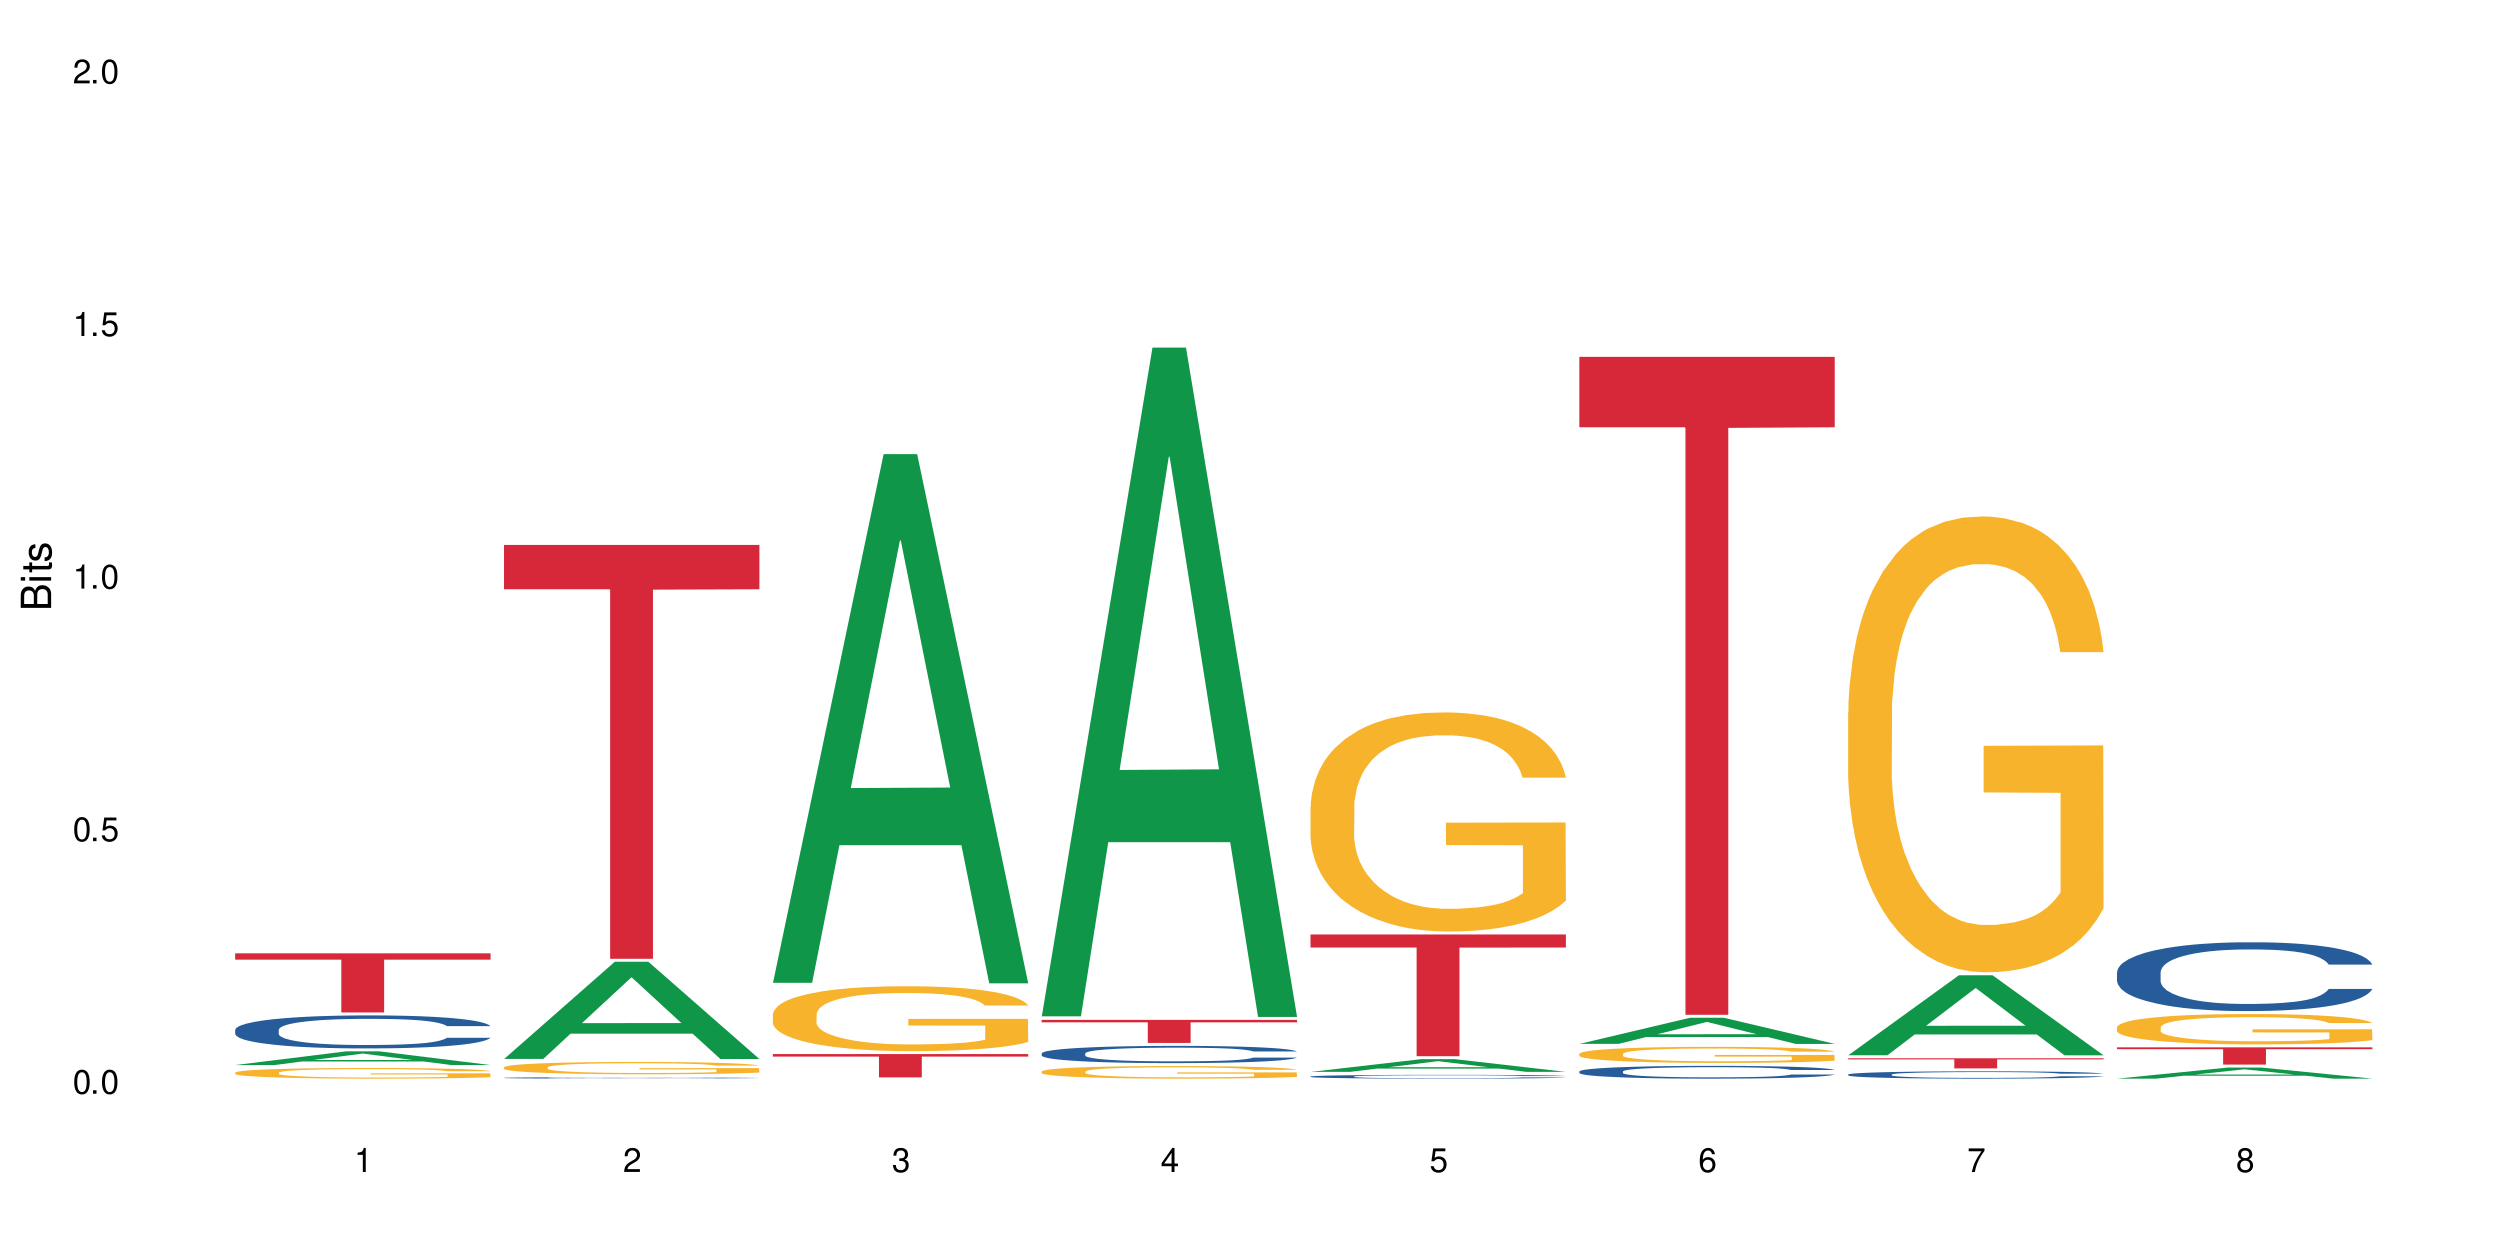<?xml version="1.0" encoding="UTF-8"?>
<svg xmlns="http://www.w3.org/2000/svg" xmlns:xlink="http://www.w3.org/1999/xlink" width="720" height="360" viewBox="0 0 720 360">
<defs>
<g>
<g id="glyph-0-0">
</g>
<g id="glyph-0-1">
<path d="M 2.641 -6.938 C 2 -6.938 1.422 -6.656 1.078 -6.172 C 0.641 -5.562 0.406 -4.641 0.406 -3.359 C 0.406 -1.016 1.188 0.219 2.641 0.219 C 4.078 0.219 4.859 -1.016 4.859 -3.297 C 4.859 -4.641 4.656 -5.547 4.203 -6.172 C 3.844 -6.656 3.281 -6.938 2.641 -6.938 Z M 2.641 -6.188 C 3.547 -6.188 4 -5.25 4 -3.375 C 4 -1.406 3.562 -0.484 2.625 -0.484 C 1.734 -0.484 1.281 -1.438 1.281 -3.344 C 1.281 -5.25 1.734 -6.188 2.641 -6.188 Z M 2.641 -6.188 "/>
</g>
<g id="glyph-0-2">
<path d="M 1.828 -1 L 0.828 -1 L 0.828 0 L 1.828 0 Z M 1.828 -1 "/>
</g>
<g id="glyph-0-3">
<path d="M 4.562 -6.797 L 1.062 -6.797 L 0.547 -3.094 L 1.328 -3.094 C 1.719 -3.562 2.047 -3.734 2.578 -3.734 C 3.484 -3.734 4.062 -3.109 4.062 -2.094 C 4.062 -1.125 3.484 -0.531 2.578 -0.531 C 1.828 -0.531 1.375 -0.906 1.188 -1.672 L 0.328 -1.672 C 0.453 -1.109 0.547 -0.844 0.75 -0.594 C 1.125 -0.078 1.828 0.219 2.594 0.219 C 3.969 0.219 4.922 -0.781 4.922 -2.219 C 4.922 -3.562 4.031 -4.484 2.719 -4.484 C 2.25 -4.484 1.859 -4.359 1.469 -4.062 L 1.734 -5.969 L 4.562 -5.969 Z M 4.562 -6.797 "/>
</g>
<g id="glyph-0-4">
<path d="M 2.484 -4.938 L 2.484 0 L 3.328 0 L 3.328 -6.938 L 2.766 -6.938 C 2.469 -5.875 2.281 -5.734 0.984 -5.562 L 0.984 -4.938 Z M 2.484 -4.938 "/>
</g>
<g id="glyph-0-5">
<path d="M 4.859 -0.828 L 1.281 -0.828 C 1.359 -1.406 1.672 -1.781 2.5 -2.281 L 3.469 -2.828 C 4.406 -3.344 4.906 -4.062 4.906 -4.906 C 4.906 -5.484 4.672 -6.031 4.266 -6.406 C 3.859 -6.766 3.375 -6.938 2.719 -6.938 C 1.859 -6.938 1.219 -6.625 0.844 -6.031 C 0.609 -5.672 0.5 -5.234 0.484 -4.531 L 1.328 -4.531 C 1.359 -5.016 1.406 -5.281 1.531 -5.516 C 1.75 -5.938 2.188 -6.203 2.703 -6.203 C 3.469 -6.203 4.031 -5.641 4.031 -4.891 C 4.031 -4.344 3.719 -3.859 3.125 -3.516 L 2.234 -3 C 0.812 -2.172 0.406 -1.531 0.328 -0.016 L 4.859 -0.016 Z M 4.859 -0.828 "/>
</g>
<g id="glyph-0-6">
<path d="M 2.125 -3.188 L 2.578 -3.188 C 3.5 -3.188 3.984 -2.766 3.984 -1.922 C 3.984 -1.062 3.469 -0.531 2.594 -0.531 C 1.656 -0.531 1.203 -1 1.156 -2.016 L 0.312 -2.016 C 0.344 -1.453 0.438 -1.094 0.609 -0.781 C 0.953 -0.109 1.625 0.219 2.547 0.219 C 3.953 0.219 4.859 -0.625 4.859 -1.938 C 4.859 -2.828 4.516 -3.297 3.703 -3.594 C 4.344 -3.844 4.656 -4.328 4.656 -5.031 C 4.656 -6.219 3.875 -6.938 2.578 -6.938 C 1.203 -6.938 0.484 -6.172 0.453 -4.703 L 1.297 -4.703 C 1.312 -5.125 1.344 -5.359 1.453 -5.578 C 1.641 -5.969 2.062 -6.203 2.594 -6.203 C 3.344 -6.203 3.797 -5.75 3.797 -5 C 3.797 -4.516 3.609 -4.219 3.25 -4.047 C 3.016 -3.953 2.703 -3.922 2.125 -3.906 Z M 2.125 -3.188 "/>
</g>
<g id="glyph-0-7">
<path d="M 3.141 -1.672 L 3.141 0 L 3.984 0 L 3.984 -1.672 L 4.984 -1.672 L 4.984 -2.438 L 3.984 -2.438 L 3.984 -6.938 L 3.359 -6.938 L 0.266 -2.578 L 0.266 -1.672 Z M 3.141 -2.438 L 1 -2.438 L 3.141 -5.5 Z M 3.141 -2.438 "/>
</g>
<g id="glyph-0-8">
<path d="M 4.781 -5.125 C 4.609 -6.266 3.891 -6.938 2.844 -6.938 C 2.094 -6.938 1.422 -6.578 1.031 -5.953 C 0.594 -5.266 0.406 -4.422 0.406 -3.172 C 0.406 -2 0.578 -1.25 0.984 -0.641 C 1.359 -0.078 1.953 0.219 2.703 0.219 C 3.984 0.219 4.922 -0.75 4.922 -2.094 C 4.922 -3.375 4.062 -4.281 2.844 -4.281 C 2.172 -4.281 1.641 -4.031 1.281 -3.516 C 1.281 -5.234 1.828 -6.188 2.797 -6.188 C 3.391 -6.188 3.797 -5.797 3.938 -5.125 Z M 2.734 -3.531 C 3.547 -3.531 4.062 -2.953 4.062 -2.031 C 4.062 -1.156 3.484 -0.531 2.703 -0.531 C 1.922 -0.531 1.328 -1.188 1.328 -2.078 C 1.328 -2.938 1.906 -3.531 2.734 -3.531 Z M 2.734 -3.531 "/>
</g>
<g id="glyph-0-9">
<path d="M 4.984 -6.797 L 0.438 -6.797 L 0.438 -5.969 L 4.109 -5.969 C 2.5 -3.656 1.828 -2.234 1.328 0 L 2.219 0 C 2.594 -2.172 3.453 -4.047 4.984 -6.094 Z M 4.984 -6.797 "/>
</g>
<g id="glyph-0-10">
<path d="M 3.75 -3.656 C 4.469 -4.094 4.688 -4.438 4.688 -5.078 C 4.688 -6.172 3.844 -6.938 2.641 -6.938 C 1.438 -6.938 0.594 -6.172 0.594 -5.094 C 0.594 -4.438 0.812 -4.094 1.516 -3.656 C 0.734 -3.266 0.359 -2.703 0.359 -1.922 C 0.359 -0.656 1.281 0.219 2.641 0.219 C 3.984 0.219 4.922 -0.656 4.922 -1.922 C 4.922 -2.703 4.531 -3.266 3.75 -3.656 Z M 2.641 -6.188 C 3.359 -6.188 3.812 -5.75 3.812 -5.062 C 3.812 -4.406 3.344 -3.984 2.641 -3.984 C 1.922 -3.984 1.453 -4.406 1.453 -5.078 C 1.453 -5.75 1.922 -6.188 2.641 -6.188 Z M 2.641 -3.266 C 3.484 -3.266 4.062 -2.719 4.062 -1.906 C 4.062 -1.078 3.484 -0.531 2.625 -0.531 C 1.797 -0.531 1.219 -1.094 1.219 -1.906 C 1.219 -2.719 1.781 -3.266 2.641 -3.266 Z M 2.641 -3.266 "/>
</g>
<g id="glyph-1-0">
</g>
<g id="glyph-1-1">
<path d="M 0 -0.953 L 0 -4.891 C 0 -5.719 -0.234 -6.344 -0.734 -6.797 C -1.188 -7.234 -1.812 -7.469 -2.5 -7.469 C -3.547 -7.469 -4.188 -7 -4.625 -5.875 C -4.984 -6.688 -5.625 -7.094 -6.531 -7.094 C -7.172 -7.094 -7.734 -6.859 -8.141 -6.391 C -8.562 -5.922 -8.75 -5.344 -8.75 -4.5 L -8.75 -0.953 Z M -4.984 -2.062 L -7.766 -2.062 L -7.766 -4.219 C -7.766 -4.844 -7.688 -5.203 -7.453 -5.5 C -7.219 -5.812 -6.859 -5.969 -6.375 -5.969 C -5.891 -5.969 -5.531 -5.812 -5.297 -5.5 C -5.062 -5.203 -4.984 -4.844 -4.984 -4.219 Z M -0.984 -2.062 L -4 -2.062 L -4 -4.781 C -4 -5.766 -3.438 -6.359 -2.484 -6.359 C -1.547 -6.359 -0.984 -5.766 -0.984 -4.781 Z M -0.984 -2.062 "/>
</g>
<g id="glyph-1-2">
<path d="M -6.281 -1.797 L -6.281 -0.797 L 0 -0.797 L 0 -1.797 Z M -8.75 -1.797 L -8.75 -0.797 L -7.484 -0.797 L -7.484 -1.797 Z M -8.75 -1.797 "/>
</g>
<g id="glyph-1-3">
<path d="M -6.281 -3.047 L -6.281 -2.016 L -8.016 -2.016 L -8.016 -1.016 L -6.281 -1.016 L -6.281 -0.172 L -5.469 -0.172 L -5.469 -1.016 L -0.719 -1.016 C -0.078 -1.016 0.281 -1.453 0.281 -2.234 C 0.281 -2.5 0.25 -2.719 0.188 -3.047 L -0.641 -3.047 C -0.609 -2.906 -0.594 -2.766 -0.594 -2.562 C -0.594 -2.141 -0.719 -2.016 -1.156 -2.016 L -5.469 -2.016 L -5.469 -3.047 Z M -6.281 -3.047 "/>
</g>
<g id="glyph-1-4">
<path d="M -4.531 -5.25 C -5.766 -5.25 -6.469 -4.422 -6.469 -2.969 C -6.469 -1.516 -5.719 -0.562 -4.547 -0.562 C -3.562 -0.562 -3.094 -1.062 -2.734 -2.562 L -2.516 -3.484 C -2.344 -4.188 -2.094 -4.469 -1.641 -4.469 C -1.047 -4.469 -0.641 -3.875 -0.641 -3 C -0.641 -2.453 -0.797 -2 -1.062 -1.75 C -1.25 -1.594 -1.422 -1.531 -1.875 -1.469 L -1.875 -0.406 C -0.422 -0.453 0.281 -1.266 0.281 -2.922 C 0.281 -4.5 -0.5 -5.516 -1.719 -5.516 C -2.656 -5.516 -3.172 -4.984 -3.469 -3.734 L -3.703 -2.766 C -3.891 -1.953 -4.156 -1.609 -4.594 -1.609 C -5.188 -1.609 -5.547 -2.125 -5.547 -2.938 C -5.547 -3.75 -5.203 -4.172 -4.531 -4.203 Z M -4.531 -5.25 "/>
</g>
</g>
</defs>
<rect x="-72" y="-36" width="864" height="432" fill="rgb(100%, 100%, 100%)" fill-opacity="1"/>
<path fill-rule="nonzero" fill="rgb(6.275%, 58.824%, 28.235%)" fill-opacity="1" d="M 67.73 306.734 L 67.809 306.73 L 99.637 302.793 L 109.301 302.793 L 141.281 306.738 L 130.047 306.738 L 122.031 305.711 L 86.906 305.711 L 79.047 306.734 L 67.73 306.734 L 90.285 305.285 L 118.809 305.281 L 104.586 303.438 L 104.43 303.434 L 104.27 303.445 L 90.207 305.281 L 90.285 305.285 Z M 67.73 306.734 "/>
<path fill-rule="nonzero" fill="rgb(14.51%, 36.078%, 60%)" fill-opacity="1" d="M 67.73 296.578 L 67.82 296.57 L 67.82 296.359 L 68.09 296.031 L 68.719 295.613 L 69.344 295.328 L 70.961 294.812 L 73.203 294.32 L 75.535 293.938 L 77.238 293.711 L 78.766 293.535 L 82.262 293.215 L 84.504 293.051 L 86.926 292.902 L 89.887 292.754 L 92.039 292.668 L 96.883 292.527 L 100.469 292.469 L 103.25 292.441 L 109.262 292.441 L 112.848 292.477 L 115.449 292.52 L 118.32 292.59 L 120.742 292.668 L 124.957 292.859 L 128.727 293.102 L 130.43 293.242 L 133.121 293.512 L 135.184 293.77 L 136.617 293.996 L 138.234 294.32 L 139.668 294.711 L 140.746 295.152 L 141.281 295.527 L 128.727 295.527 L 128.098 295.18 L 127.379 294.91 L 126.035 294.555 L 124.688 294.301 L 122.805 294.051 L 121.102 293.883 L 118.77 293.719 L 116.707 293.613 L 114.555 293.535 L 112.488 293.484 L 108.543 293.434 L 103.969 293.434 L 102.266 293.449 L 98.766 293.52 L 96.883 293.578 L 94.191 293.703 L 92.309 293.812 L 90.066 293.988 L 88.539 294.137 L 86.656 294.363 L 85.312 294.562 L 83.785 294.848 L 82.891 295.066 L 82.082 295.309 L 81.363 295.598 L 80.828 295.898 L 80.469 296.223 L 80.289 296.535 L 80.289 297.883 L 80.469 298.195 L 80.918 298.559 L 82.082 299.09 L 83.785 299.551 L 85.762 299.914 L 87.645 300.176 L 88.719 300.297 L 90.156 300.438 L 92.398 300.609 L 95.629 300.785 L 97.512 300.852 L 100.383 300.922 L 103.34 300.957 L 107.289 300.957 L 110.785 300.922 L 113.117 300.879 L 115.539 300.809 L 118.859 300.66 L 120.922 300.523 L 122.715 300.359 L 124.062 300.191 L 124.957 300.055 L 126.305 299.785 L 127.379 299.488 L 128.188 299.184 L 128.727 298.891 L 141.281 298.891 L 140.746 299.238 L 139.938 299.574 L 139.129 299.828 L 137.875 300.133 L 136.441 300.402 L 134.375 300.707 L 132.672 300.906 L 130.43 301.121 L 128.367 301.289 L 126.125 301.434 L 122.805 301.609 L 120.652 301.695 L 118.32 301.773 L 115.539 301.844 L 112.043 301.906 L 108.273 301.938 L 104.777 301.949 L 101.008 301.93 L 98.227 301.895 L 94.551 301.816 L 89.977 301.66 L 86.656 301.496 L 84.055 301.332 L 81.812 301.156 L 79.301 300.922 L 76.074 300.539 L 74.098 300.246 L 72.754 300 L 71.23 299.664 L 70.152 299.359 L 68.898 298.871 L 68 298.254 L 67.73 297.777 Z M 67.73 296.578 "/>
<path fill-rule="nonzero" fill="rgb(96.863%, 70.196%, 16.863%)" fill-opacity="1" d="M 67.73 308.898 L 67.82 308.895 L 67.82 308.84 L 68.18 308.715 L 69.078 308.539 L 70.242 308.398 L 71.5 308.285 L 72.305 308.227 L 73.652 308.141 L 74.816 308.082 L 77.777 307.953 L 81.543 307.836 L 83.609 307.785 L 85.941 307.738 L 89.258 307.688 L 90.785 307.668 L 95.449 307.621 L 100.738 307.594 L 106.57 307.586 L 109.262 307.586 L 112.938 307.598 L 117.961 307.629 L 120.832 307.656 L 123.074 307.688 L 125.406 307.723 L 128.277 307.777 L 130.969 307.844 L 133.121 307.914 L 135.273 307.996 L 137.066 308.086 L 138.594 308.184 L 139.938 308.301 L 140.746 308.398 L 141.281 308.496 L 128.816 308.496 L 128.098 308.398 L 127.289 308.324 L 125.945 308.23 L 124.598 308.164 L 123.254 308.109 L 120.742 308.039 L 118.59 307.992 L 115.898 307.953 L 113.297 307.93 L 110.336 307.914 L 108.543 307.906 L 103.789 307.906 L 99.484 307.926 L 96.973 307.949 L 95.18 307.973 L 92.668 308.012 L 91.141 308.047 L 90.246 308.07 L 87.555 308.156 L 85.762 308.234 L 84.773 308.289 L 83.52 308.371 L 82.621 308.449 L 81.633 308.559 L 81.098 308.645 L 80.379 308.832 L 80.289 309.336 L 80.559 309.445 L 81.098 309.559 L 81.812 309.66 L 82.891 309.766 L 83.965 309.848 L 85.852 309.957 L 87.465 310.027 L 88.719 310.078 L 91.141 310.152 L 92.129 310.176 L 94.461 310.227 L 96.883 310.266 L 99.844 310.301 L 102.086 310.316 L 105.672 310.332 L 110.246 310.332 L 115.629 310.316 L 119.039 310.293 L 121.371 310.27 L 122.895 310.25 L 124.777 310.219 L 126.125 310.191 L 127.379 310.16 L 128.906 310.113 L 128.906 309.445 L 106.75 309.441 L 106.75 309.129 L 141.195 309.125 L 141.281 310.219 L 139.398 310.297 L 137.066 310.367 L 134.824 310.426 L 132.492 310.473 L 129.176 310.523 L 126.484 310.559 L 122.355 310.598 L 118.59 310.621 L 114.645 310.641 L 111.145 310.648 L 107.02 310.652 L 103.34 310.645 L 99.395 310.629 L 96.254 310.605 L 93.383 310.578 L 90.516 310.543 L 86.926 310.484 L 84.594 310.434 L 82.172 310.375 L 79.75 310.305 L 77.598 310.23 L 76.164 310.172 L 74.727 310.105 L 73.203 310.02 L 71.766 309.926 L 70.691 309.84 L 69.703 309.742 L 68.988 309.648 L 68.27 309.523 L 67.91 309.422 L 67.73 309.336 Z M 67.73 308.898 "/>
<path fill-rule="nonzero" fill="rgb(83.922%, 15.686%, 22.353%)" fill-opacity="1" d="M 67.73 274.551 L 141.281 274.551 L 141.281 276.375 L 110.629 276.391 L 110.629 291.598 L 98.297 291.598 L 98.297 276.406 L 98.117 276.375 L 67.73 276.375 Z M 67.73 274.551 "/>
<path fill-rule="nonzero" fill="rgb(6.275%, 58.824%, 28.235%)" fill-opacity="1" d="M 145.156 304.977 L 145.234 304.949 L 177.059 276.984 L 186.723 276.984 L 218.707 305 L 207.469 305 L 199.453 297.688 L 164.328 297.688 L 156.469 304.977 L 145.156 304.977 L 167.707 294.664 L 196.23 294.637 L 182.008 281.562 L 181.852 281.535 L 181.695 281.613 L 167.629 294.637 L 167.707 294.664 Z M 145.156 304.977 "/>
<path fill-rule="nonzero" fill="rgb(14.51%, 36.078%, 60%)" fill-opacity="1" d="M 145.156 310.418 L 145.242 310.418 L 145.242 310.41 L 145.512 310.395 L 146.141 310.375 L 146.77 310.363 L 148.383 310.34 L 150.625 310.32 L 152.957 310.305 L 154.664 310.293 L 156.188 310.285 L 159.684 310.273 L 161.93 310.266 L 164.352 310.258 L 167.309 310.254 L 169.461 310.25 L 174.305 310.242 L 177.895 310.238 L 190.273 310.238 L 192.875 310.242 L 195.742 310.246 L 198.164 310.25 L 202.383 310.258 L 206.148 310.266 L 207.852 310.273 L 210.543 310.285 L 212.605 310.297 L 214.043 310.305 L 215.656 310.32 L 217.094 310.336 L 218.168 310.355 L 218.707 310.371 L 206.148 310.371 L 205.52 310.355 L 204.805 310.344 L 203.457 310.332 L 202.113 310.32 L 200.23 310.309 L 198.523 310.301 L 196.191 310.293 L 194.129 310.289 L 191.977 310.285 L 189.914 310.285 L 185.969 310.281 L 179.688 310.281 L 176.191 310.285 L 174.305 310.289 L 171.613 310.293 L 169.73 310.297 L 167.488 310.305 L 165.965 310.312 L 164.082 310.32 L 162.734 310.332 L 161.211 310.344 L 160.312 310.352 L 159.508 310.363 L 158.789 310.375 L 158.25 310.387 L 157.891 310.402 L 157.711 310.418 L 157.711 310.473 L 157.891 310.488 L 158.34 310.504 L 159.508 310.527 L 161.211 310.547 L 163.184 310.562 L 165.066 310.574 L 166.145 310.578 L 167.578 310.586 L 169.82 310.594 L 173.051 310.602 L 174.934 310.602 L 177.805 310.605 L 180.766 310.609 L 184.711 310.609 L 188.211 310.605 L 190.543 310.605 L 192.965 310.602 L 196.281 310.594 L 198.344 310.59 L 200.141 310.582 L 201.484 310.574 L 202.383 310.57 L 203.727 310.559 L 204.805 310.543 L 205.609 310.531 L 206.148 310.52 L 218.707 310.52 L 218.168 310.535 L 217.359 310.547 L 216.555 310.559 L 215.297 310.57 L 213.863 310.582 L 211.801 310.598 L 210.094 310.605 L 207.852 310.613 L 205.789 310.621 L 203.547 310.629 L 200.23 310.637 L 198.074 310.641 L 195.742 310.645 L 192.965 310.645 L 189.465 310.648 L 185.699 310.652 L 182.199 310.652 L 178.434 310.648 L 175.652 310.648 L 171.973 310.645 L 167.398 310.637 L 164.082 310.633 L 161.48 310.625 L 159.238 310.617 L 156.727 310.605 L 153.496 310.59 L 151.523 310.578 L 150.176 310.566 L 148.652 310.551 L 147.574 310.539 L 146.32 310.516 L 145.422 310.492 L 145.156 310.469 Z M 145.156 310.418 "/>
<path fill-rule="nonzero" fill="rgb(96.863%, 70.196%, 16.863%)" fill-opacity="1" d="M 145.156 307.367 L 145.242 307.363 L 145.242 307.297 L 145.602 307.152 L 146.5 306.953 L 147.664 306.785 L 148.922 306.656 L 149.73 306.59 L 151.074 306.492 L 152.242 306.422 L 155.199 306.273 L 158.969 306.141 L 161.031 306.082 L 163.363 306.027 L 166.684 305.965 L 168.207 305.941 L 172.871 305.891 L 178.164 305.855 L 183.992 305.848 L 186.684 305.852 L 190.363 305.863 L 195.387 305.898 L 198.254 305.93 L 200.496 305.965 L 202.828 306.008 L 205.699 306.07 L 208.391 306.148 L 210.543 306.227 L 212.695 306.324 L 214.492 306.426 L 216.016 306.539 L 217.359 306.676 L 218.168 306.789 L 218.707 306.902 L 206.238 306.902 L 205.52 306.789 L 204.715 306.703 L 203.367 306.594 L 202.023 306.52 L 200.676 306.457 L 198.164 306.371 L 196.012 306.32 L 193.32 306.273 L 190.723 306.246 L 187.762 306.227 L 185.969 306.219 L 181.211 306.219 L 176.906 306.242 L 174.395 306.27 L 172.602 306.293 L 170.09 306.344 L 168.566 306.383 L 167.668 306.406 L 164.977 306.508 L 163.184 306.598 L 162.195 306.66 L 160.941 306.758 L 160.043 306.844 L 159.059 306.973 L 158.52 307.07 L 157.801 307.293 L 157.711 307.875 L 157.98 307.996 L 158.52 308.129 L 159.238 308.246 L 160.312 308.371 L 161.391 308.465 L 163.273 308.59 L 164.887 308.676 L 166.145 308.73 L 168.566 308.816 L 169.551 308.848 L 171.883 308.902 L 174.305 308.949 L 177.266 308.988 L 179.508 309.008 L 183.098 309.023 L 187.672 309.023 L 193.055 309.004 L 196.461 308.98 L 198.793 308.953 L 200.32 308.93 L 202.203 308.895 L 203.547 308.863 L 204.805 308.828 L 206.328 308.77 L 206.328 307.996 L 184.172 307.996 L 184.172 307.633 L 218.617 307.629 L 218.707 308.895 L 216.824 308.98 L 214.492 309.066 L 212.25 309.129 L 209.918 309.188 L 206.598 309.246 L 203.906 309.285 L 199.781 309.332 L 196.012 309.359 L 192.066 309.379 L 188.566 309.391 L 184.441 309.395 L 180.766 309.387 L 176.816 309.367 L 173.68 309.34 L 170.809 309.309 L 167.938 309.266 L 164.352 309.199 L 162.016 309.145 L 159.594 309.074 L 157.172 308.996 L 155.02 308.906 L 153.586 308.84 L 152.152 308.762 L 150.625 308.664 L 149.191 308.555 L 148.113 308.453 L 147.129 308.34 L 146.41 308.234 L 145.691 308.09 L 145.332 307.973 L 145.156 307.871 Z M 145.156 307.367 "/>
<path fill-rule="nonzero" fill="rgb(83.922%, 15.686%, 22.353%)" fill-opacity="1" d="M 145.156 156.949 L 218.707 156.949 L 218.707 169.711 L 188.051 169.82 L 188.051 276.141 L 175.719 276.141 L 175.719 169.934 L 175.539 169.711 L 145.156 169.711 Z M 145.156 156.949 "/>
<path fill-rule="nonzero" fill="rgb(6.275%, 58.824%, 28.235%)" fill-opacity="1" d="M 222.578 283.051 L 222.656 282.906 L 254.48 130.797 L 264.148 130.797 L 296.129 283.191 L 284.895 283.191 L 276.879 243.41 L 241.75 243.41 L 233.895 283.051 L 222.578 283.051 L 245.129 226.957 L 273.656 226.812 L 259.434 155.695 L 259.273 155.551 L 259.117 155.98 L 245.051 226.812 L 245.129 226.957 Z M 222.578 283.051 "/>
<path fill-rule="nonzero" fill="rgb(96.863%, 70.196%, 16.863%)" fill-opacity="1" d="M 222.578 292.043 L 222.668 292.027 L 222.668 291.688 L 223.027 290.918 L 223.922 289.859 L 225.09 288.988 L 226.344 288.305 L 227.152 287.945 L 228.496 287.434 L 229.664 287.059 L 232.625 286.293 L 236.391 285.574 L 238.453 285.266 L 240.785 284.977 L 244.105 284.652 L 245.629 284.531 L 250.293 284.258 L 255.586 284.09 L 261.418 284.039 L 264.109 284.055 L 267.785 284.121 L 272.809 284.312 L 275.68 284.48 L 277.922 284.652 L 280.254 284.875 L 283.125 285.215 L 285.816 285.625 L 287.969 286.035 L 290.121 286.547 L 291.914 287.094 L 293.438 287.691 L 294.785 288.406 L 295.59 289.004 L 296.129 289.602 L 283.66 289.602 L 282.945 289.004 L 282.137 288.543 L 280.793 287.98 L 279.445 287.57 L 278.102 287.246 L 275.59 286.805 L 273.438 286.531 L 270.746 286.293 L 268.145 286.137 L 265.184 286.035 L 263.391 286 L 258.637 286 L 254.332 286.121 L 251.82 286.258 L 250.023 286.395 L 247.512 286.648 L 245.988 286.855 L 245.094 286.992 L 242.402 287.52 L 240.605 288 L 239.621 288.324 L 238.363 288.836 L 237.469 289.297 L 236.48 289.98 L 235.941 290.492 L 235.227 291.652 L 235.137 294.727 L 235.406 295.375 L 235.941 296.074 L 236.66 296.688 L 237.738 297.336 L 238.812 297.832 L 240.695 298.496 L 242.312 298.941 L 243.566 299.23 L 245.988 299.691 L 246.977 299.848 L 249.309 300.152 L 251.73 300.395 L 254.691 300.598 L 256.934 300.699 L 260.52 300.785 L 265.094 300.785 L 270.477 300.684 L 273.887 300.547 L 276.219 300.41 L 277.742 300.289 L 279.625 300.102 L 280.973 299.934 L 282.227 299.742 L 283.75 299.453 L 283.75 295.375 L 261.598 295.355 L 261.598 293.445 L 296.039 293.426 L 296.129 300.102 L 294.246 300.562 L 291.914 301.008 L 289.672 301.348 L 287.34 301.641 L 284.02 301.965 L 281.328 302.168 L 277.203 302.406 L 273.438 302.562 L 269.488 302.664 L 265.992 302.715 L 261.867 302.73 L 258.188 302.699 L 254.242 302.594 L 251.102 302.457 L 248.23 302.289 L 245.359 302.066 L 241.773 301.707 L 239.441 301.418 L 237.02 301.059 L 234.598 300.633 L 232.445 300.172 L 231.008 299.812 L 229.574 299.402 L 228.051 298.891 L 226.613 298.309 L 225.539 297.781 L 224.551 297.184 L 223.832 296.621 L 223.117 295.852 L 222.758 295.238 L 222.578 294.707 Z M 222.578 292.043 "/>
<path fill-rule="nonzero" fill="rgb(83.922%, 15.686%, 22.353%)" fill-opacity="1" d="M 222.578 303.578 L 296.129 303.578 L 296.129 304.297 L 265.477 304.305 L 265.477 310.297 L 253.141 310.297 L 253.141 304.309 L 252.965 304.297 L 222.578 304.297 Z M 222.578 303.578 "/>
<path fill-rule="nonzero" fill="rgb(6.275%, 58.824%, 28.235%)" fill-opacity="1" d="M 300 292.695 L 300.078 292.512 L 331.906 100.117 L 341.57 100.117 L 373.555 292.875 L 362.316 292.875 L 354.301 242.559 L 319.176 242.559 L 311.316 292.695 L 300 292.695 L 322.555 221.746 L 351.078 221.562 L 336.855 131.609 L 336.699 131.43 L 336.543 131.973 L 322.477 221.562 L 322.555 221.746 Z M 300 292.695 "/>
<path fill-rule="nonzero" fill="rgb(14.51%, 36.078%, 60%)" fill-opacity="1" d="M 300 303.375 L 300.09 303.371 L 300.09 303.262 L 300.359 303.09 L 300.988 302.871 L 301.617 302.723 L 303.23 302.457 L 305.473 302.195 L 307.805 301.996 L 309.508 301.879 L 311.035 301.789 L 314.531 301.621 L 316.773 301.535 L 319.195 301.457 L 322.156 301.379 L 324.309 301.336 L 329.152 301.262 L 332.742 301.23 L 335.52 301.215 L 341.531 301.215 L 345.117 301.234 L 347.719 301.258 L 350.59 301.293 L 353.012 301.336 L 357.227 301.434 L 360.996 301.562 L 362.699 301.633 L 365.391 301.773 L 367.453 301.91 L 368.891 302.027 L 370.504 302.195 L 371.938 302.402 L 373.016 302.633 L 373.555 302.828 L 360.996 302.828 L 360.367 302.645 L 359.648 302.504 L 358.305 302.32 L 356.961 302.188 L 355.074 302.055 L 353.371 301.969 L 351.039 301.883 L 348.977 301.828 L 346.824 301.789 L 344.762 301.762 L 340.812 301.734 L 336.238 301.734 L 334.535 301.742 L 331.035 301.777 L 329.152 301.812 L 326.461 301.875 L 324.578 301.934 L 322.336 302.023 L 320.812 302.102 L 318.926 302.219 L 317.582 302.324 L 316.059 302.473 L 315.16 302.586 L 314.352 302.715 L 313.637 302.863 L 313.098 303.023 L 312.738 303.191 L 312.559 303.355 L 312.559 304.059 L 312.738 304.219 L 313.188 304.41 L 314.352 304.688 L 316.059 304.93 L 318.031 305.121 L 319.914 305.254 L 320.992 305.32 L 322.426 305.391 L 324.668 305.48 L 327.898 305.574 L 329.781 305.609 L 332.652 305.645 L 335.609 305.664 L 339.559 305.664 L 343.055 305.645 L 345.387 305.621 L 347.809 305.586 L 351.129 305.508 L 353.191 305.438 L 354.984 305.352 L 356.332 305.266 L 357.227 305.191 L 358.574 305.051 L 359.648 304.898 L 360.457 304.738 L 360.996 304.582 L 373.555 304.582 L 373.016 304.766 L 372.207 304.941 L 371.402 305.074 L 370.145 305.234 L 368.711 305.375 L 366.645 305.531 L 364.941 305.637 L 362.699 305.75 L 360.637 305.836 L 358.395 305.914 L 355.074 306.004 L 352.922 306.051 L 350.59 306.09 L 347.809 306.125 L 344.312 306.16 L 340.543 306.176 L 337.047 306.18 L 333.277 306.172 L 330.5 306.152 L 326.82 306.113 L 322.246 306.031 L 318.926 305.945 L 316.324 305.859 L 314.082 305.77 L 311.57 305.645 L 308.344 305.445 L 306.371 305.293 L 305.023 305.164 L 303.5 304.988 L 302.422 304.828 L 301.168 304.574 L 300.27 304.254 L 300 304.004 Z M 300 303.375 "/>
<path fill-rule="nonzero" fill="rgb(96.863%, 70.196%, 16.863%)" fill-opacity="1" d="M 300 308.578 L 300.09 308.574 L 300.09 308.508 L 300.449 308.359 L 301.348 308.156 L 302.512 307.988 L 303.77 307.855 L 304.574 307.785 L 305.922 307.684 L 307.086 307.613 L 310.047 307.465 L 313.816 307.324 L 315.879 307.266 L 318.211 307.207 L 321.527 307.145 L 323.055 307.121 L 327.719 307.07 L 333.012 307.035 L 338.84 307.027 L 341.531 307.031 L 345.207 307.043 L 350.23 307.078 L 353.102 307.113 L 355.344 307.145 L 357.676 307.188 L 360.547 307.254 L 363.238 307.336 L 365.391 307.414 L 367.543 307.512 L 369.336 307.617 L 370.863 307.734 L 372.207 307.875 L 373.016 307.988 L 373.555 308.105 L 361.086 308.105 L 360.367 307.988 L 359.559 307.902 L 358.215 307.793 L 356.871 307.711 L 355.523 307.648 L 353.012 307.562 L 350.859 307.512 L 348.168 307.465 L 345.566 307.434 L 342.609 307.414 L 340.812 307.406 L 336.059 307.406 L 331.754 307.43 L 329.242 307.457 L 327.449 307.484 L 324.938 307.531 L 323.414 307.574 L 322.516 307.598 L 319.824 307.703 L 318.031 307.793 L 317.043 307.855 L 315.789 307.957 L 314.891 308.047 L 313.902 308.18 L 313.367 308.277 L 312.648 308.504 L 312.559 309.098 L 312.828 309.223 L 313.367 309.359 L 314.082 309.48 L 315.16 309.605 L 316.234 309.699 L 318.121 309.828 L 319.734 309.918 L 320.992 309.973 L 323.414 310.062 L 324.398 310.09 L 326.73 310.152 L 329.152 310.199 L 332.113 310.238 L 334.355 310.258 L 337.941 310.273 L 342.52 310.273 L 347.898 310.254 L 351.309 310.227 L 353.641 310.199 L 355.164 310.176 L 357.047 310.141 L 358.395 310.109 L 359.648 310.07 L 361.176 310.016 L 361.176 309.223 L 339.02 309.223 L 339.02 308.852 L 373.465 308.848 L 373.555 310.141 L 371.668 310.23 L 369.336 310.316 L 367.094 310.383 L 364.762 310.438 L 361.445 310.5 L 358.754 310.543 L 354.629 310.59 L 350.859 310.617 L 346.914 310.637 L 343.414 310.648 L 339.289 310.652 L 335.609 310.645 L 331.664 310.625 L 328.523 310.598 L 325.656 310.566 L 322.785 310.523 L 319.195 310.453 L 316.863 310.395 L 314.441 310.328 L 312.02 310.242 L 309.867 310.156 L 308.434 310.086 L 306.996 310.004 L 305.473 309.906 L 304.039 309.793 L 302.961 309.691 L 301.973 309.574 L 301.258 309.465 L 300.539 309.316 L 300.18 309.199 L 300 309.094 Z M 300 308.578 "/>
<path fill-rule="nonzero" fill="rgb(83.922%, 15.686%, 22.353%)" fill-opacity="1" d="M 300 293.723 L 373.555 293.723 L 373.555 294.434 L 342.898 294.438 L 342.898 300.371 L 330.566 300.371 L 330.566 294.445 L 330.387 294.434 L 300 294.434 Z M 300 293.723 "/>
<path fill-rule="nonzero" fill="rgb(6.275%, 58.824%, 28.235%)" fill-opacity="1" d="M 377.426 308.707 L 377.504 308.703 L 409.328 305.035 L 418.992 305.035 L 450.977 308.707 L 439.738 308.707 L 431.723 307.75 L 396.598 307.75 L 388.738 308.707 L 377.426 308.707 L 399.977 307.352 L 428.504 307.348 L 414.277 305.633 L 414.121 305.629 L 413.965 305.641 L 399.898 307.348 L 399.977 307.352 Z M 377.426 308.707 "/>
<path fill-rule="nonzero" fill="rgb(14.51%, 36.078%, 60%)" fill-opacity="1" d="M 377.426 310.031 L 377.516 310.031 L 377.516 310.008 L 377.781 309.969 L 378.41 309.922 L 379.039 309.887 L 380.652 309.828 L 382.895 309.77 L 385.227 309.727 L 386.934 309.699 L 388.457 309.68 L 391.957 309.645 L 394.199 309.625 L 396.621 309.605 L 399.578 309.59 L 401.734 309.582 L 406.574 309.562 L 410.164 309.559 L 412.945 309.555 L 418.953 309.555 L 422.543 309.559 L 425.145 309.562 L 428.016 309.57 L 430.438 309.582 L 434.652 309.602 L 438.418 309.629 L 440.125 309.645 L 442.812 309.676 L 444.879 309.707 L 446.312 309.734 L 447.926 309.77 L 449.363 309.816 L 450.438 309.867 L 450.977 309.91 L 438.418 309.91 L 437.789 309.871 L 437.074 309.84 L 435.727 309.797 L 434.383 309.77 L 432.5 309.738 L 430.793 309.719 L 428.461 309.703 L 426.398 309.688 L 424.246 309.68 L 422.184 309.676 L 418.238 309.668 L 413.664 309.668 L 411.957 309.672 L 408.461 309.68 L 406.574 309.684 L 403.887 309.699 L 402 309.711 L 399.758 309.734 L 398.234 309.75 L 396.352 309.777 L 395.004 309.797 L 393.48 309.832 L 392.582 309.855 L 391.777 309.887 L 391.059 309.918 L 390.52 309.953 L 390.16 309.988 L 389.98 310.027 L 389.98 310.18 L 390.16 310.219 L 390.609 310.262 L 391.777 310.32 L 393.48 310.375 L 395.453 310.418 L 397.336 310.445 L 398.414 310.461 L 399.848 310.477 L 402.09 310.496 L 405.32 310.516 L 407.203 310.523 L 410.074 310.531 L 413.035 310.535 L 416.98 310.535 L 420.48 310.531 L 422.812 310.527 L 425.234 310.52 L 428.551 310.504 L 430.613 310.488 L 432.41 310.469 L 433.754 310.449 L 434.652 310.434 L 435.996 310.402 L 437.074 310.367 L 437.879 310.332 L 438.418 310.297 L 450.977 310.297 L 450.438 310.34 L 449.633 310.379 L 448.824 310.406 L 447.566 310.441 L 446.133 310.473 L 444.07 310.508 L 442.367 310.531 L 440.125 310.555 L 438.059 310.574 L 435.816 310.59 L 432.5 310.613 L 430.348 310.621 L 428.016 310.629 L 425.234 310.641 L 421.734 310.645 L 417.969 310.648 L 414.469 310.652 L 410.703 310.648 L 407.922 310.645 L 404.242 310.637 L 399.668 310.617 L 396.352 310.598 L 393.75 310.578 L 391.508 310.559 L 388.996 310.531 L 385.766 310.488 L 383.793 310.453 L 382.449 310.426 L 380.922 310.387 L 379.848 310.352 L 378.59 310.297 L 377.695 310.227 L 377.426 310.168 Z M 377.426 310.031 "/>
<path fill-rule="nonzero" fill="rgb(96.863%, 70.196%, 16.863%)" fill-opacity="1" d="M 377.426 232.203 L 377.516 232.145 L 377.516 230.992 L 377.871 228.398 L 378.77 224.828 L 379.938 221.887 L 381.191 219.582 L 382 218.371 L 383.344 216.641 L 384.512 215.375 L 387.469 212.781 L 391.238 210.359 L 393.301 209.32 L 395.633 208.344 L 398.953 207.246 L 400.477 206.844 L 405.141 205.922 L 410.434 205.344 L 416.262 205.172 L 418.953 205.23 L 422.633 205.461 L 427.656 206.094 L 430.527 206.672 L 432.77 207.246 L 435.102 207.996 L 437.969 209.148 L 440.66 210.531 L 442.812 211.914 L 444.969 213.645 L 446.762 215.488 L 448.285 217.508 L 449.633 219.926 L 450.438 221.945 L 450.977 223.961 L 438.508 223.961 L 437.789 221.945 L 436.984 220.387 L 435.637 218.484 L 434.293 217.102 L 432.949 216.008 L 430.438 214.508 L 428.281 213.586 L 425.594 212.781 L 422.992 212.262 L 420.031 211.914 L 418.238 211.801 L 413.484 211.801 L 409.176 212.203 L 406.664 212.664 L 404.871 213.125 L 402.359 213.992 L 400.836 214.684 L 399.938 215.145 L 397.246 216.93 L 395.453 218.543 L 394.469 219.641 L 393.211 221.367 L 392.312 222.926 L 391.328 225.23 L 390.789 226.957 L 390.07 230.879 L 389.98 241.254 L 390.25 243.441 L 390.789 245.805 L 391.508 247.883 L 392.582 250.07 L 393.66 251.742 L 395.543 253.992 L 397.156 255.488 L 398.414 256.469 L 400.836 258.023 L 401.82 258.543 L 404.156 259.582 L 406.574 260.387 L 409.535 261.078 L 411.777 261.426 L 415.367 261.715 L 419.941 261.715 L 425.324 261.367 L 428.73 260.906 L 431.062 260.445 L 432.59 260.043 L 434.473 259.41 L 435.816 258.832 L 437.074 258.199 L 438.598 257.219 L 438.598 243.441 L 416.441 243.387 L 416.441 236.93 L 450.887 236.871 L 450.977 259.41 L 449.094 260.965 L 446.762 262.465 L 444.52 263.617 L 442.188 264.598 L 438.867 265.691 L 436.176 266.383 L 432.051 267.191 L 428.281 267.707 L 424.336 268.055 L 420.84 268.227 L 416.711 268.285 L 413.035 268.168 L 409.086 267.824 L 405.949 267.363 L 403.078 266.785 L 400.207 266.035 L 396.621 264.828 L 394.289 263.848 L 391.867 262.637 L 389.445 261.195 L 387.293 259.641 L 385.855 258.43 L 384.422 257.047 L 382.895 255.316 L 381.461 253.355 L 380.383 251.57 L 379.398 249.551 L 378.68 247.652 L 377.961 245.059 L 377.605 242.98 L 377.426 241.195 Z M 377.426 232.203 "/>
<path fill-rule="nonzero" fill="rgb(83.922%, 15.686%, 22.353%)" fill-opacity="1" d="M 377.426 269.129 L 450.977 269.129 L 450.977 272.883 L 420.324 272.914 L 420.324 304.188 L 407.988 304.188 L 407.988 272.949 L 407.809 272.883 L 377.426 272.883 Z M 377.426 269.129 "/>
<path fill-rule="nonzero" fill="rgb(6.275%, 58.824%, 28.235%)" fill-opacity="1" d="M 454.848 300.637 L 454.926 300.633 L 486.75 293.109 L 496.418 293.109 L 528.398 300.645 L 517.164 300.645 L 509.148 298.68 L 474.023 298.68 L 466.164 300.637 L 454.848 300.637 L 477.402 297.863 L 505.926 297.855 L 491.703 294.34 L 491.547 294.332 L 491.387 294.355 L 477.32 297.855 L 477.402 297.863 Z M 454.848 300.637 "/>
<path fill-rule="nonzero" fill="rgb(14.51%, 36.078%, 60%)" fill-opacity="1" d="M 454.848 308.57 L 454.938 308.566 L 454.938 308.484 L 455.207 308.359 L 455.836 308.195 L 456.461 308.086 L 458.078 307.887 L 460.32 307.695 L 462.652 307.547 L 464.355 307.457 L 465.879 307.391 L 469.379 307.266 L 471.621 307.203 L 474.043 307.145 L 477.004 307.09 L 479.156 307.055 L 484 307 L 487.586 306.977 L 490.367 306.969 L 496.379 306.969 L 499.965 306.98 L 502.566 306.996 L 505.438 307.023 L 507.859 307.055 L 512.074 307.129 L 515.844 307.223 L 517.547 307.277 L 520.238 307.383 L 522.301 307.48 L 523.734 307.57 L 525.352 307.695 L 526.785 307.848 L 527.863 308.016 L 528.398 308.164 L 515.844 308.164 L 515.215 308.027 L 514.496 307.922 L 513.152 307.785 L 511.805 307.688 L 509.922 307.59 L 508.219 307.527 L 505.887 307.461 L 503.824 307.422 L 501.672 307.391 L 499.605 307.371 L 495.66 307.352 L 491.086 307.352 L 489.383 307.359 L 485.883 307.383 L 484 307.406 L 481.309 307.457 L 479.426 307.5 L 477.184 307.566 L 475.656 307.625 L 473.773 307.711 L 472.43 307.789 L 470.902 307.898 L 470.008 307.984 L 469.199 308.078 L 468.48 308.188 L 467.945 308.309 L 467.586 308.434 L 467.406 308.555 L 467.406 309.074 L 467.586 309.195 L 468.035 309.336 L 469.199 309.543 L 470.902 309.723 L 472.879 309.863 L 474.762 309.965 L 475.836 310.012 L 477.273 310.066 L 479.516 310.133 L 482.742 310.199 L 484.629 310.227 L 487.496 310.254 L 490.457 310.266 L 494.406 310.266 L 497.902 310.254 L 500.234 310.238 L 502.656 310.211 L 505.977 310.152 L 508.039 310.098 L 509.832 310.035 L 511.18 309.969 L 512.074 309.918 L 513.422 309.812 L 514.496 309.699 L 515.305 309.578 L 515.844 309.465 L 528.398 309.465 L 527.863 309.602 L 527.055 309.73 L 526.246 309.828 L 524.992 309.945 L 523.555 310.051 L 521.492 310.168 L 519.789 310.246 L 517.547 310.332 L 515.484 310.395 L 513.242 310.453 L 509.922 310.52 L 507.77 310.555 L 505.438 310.582 L 502.656 310.609 L 499.16 310.633 L 495.391 310.648 L 491.895 310.652 L 488.125 310.645 L 485.344 310.629 L 481.668 310.602 L 477.094 310.539 L 473.773 310.477 L 471.172 310.41 L 468.93 310.344 L 466.418 310.254 L 463.191 310.105 L 461.215 309.992 L 459.871 309.898 L 458.348 309.766 L 457.27 309.648 L 456.016 309.457 L 455.117 309.219 L 454.848 309.035 Z M 454.848 308.57 "/>
<path fill-rule="nonzero" fill="rgb(96.863%, 70.196%, 16.863%)" fill-opacity="1" d="M 454.848 303.473 L 454.938 303.469 L 454.938 303.387 L 455.297 303.195 L 456.191 302.934 L 457.359 302.719 L 458.613 302.547 L 459.422 302.461 L 460.77 302.332 L 461.934 302.238 L 464.895 302.051 L 468.66 301.871 L 470.723 301.797 L 473.055 301.723 L 476.375 301.645 L 477.898 301.613 L 482.562 301.547 L 487.855 301.504 L 493.688 301.492 L 496.379 301.496 L 500.055 301.512 L 505.078 301.559 L 507.949 301.602 L 510.191 301.645 L 512.523 301.699 L 515.395 301.781 L 518.086 301.883 L 520.238 301.984 L 522.391 302.113 L 524.184 302.246 L 525.711 302.395 L 527.055 302.574 L 527.863 302.723 L 528.398 302.871 L 515.934 302.871 L 515.215 302.723 L 514.406 302.605 L 513.062 302.469 L 511.715 302.367 L 510.371 302.285 L 507.859 302.176 L 505.707 302.109 L 503.016 302.051 L 500.414 302.012 L 497.453 301.984 L 495.66 301.977 L 490.906 301.977 L 486.602 302.008 L 484.09 302.039 L 482.297 302.074 L 479.785 302.137 L 478.258 302.188 L 477.363 302.223 L 474.672 302.355 L 472.879 302.473 L 471.891 302.551 L 470.633 302.68 L 469.738 302.793 L 468.75 302.961 L 468.211 303.09 L 467.496 303.379 L 467.406 304.137 L 467.676 304.301 L 468.211 304.473 L 468.93 304.625 L 470.008 304.785 L 471.082 304.906 L 472.965 305.074 L 474.582 305.184 L 475.836 305.254 L 478.258 305.367 L 479.246 305.406 L 481.578 305.484 L 484 305.543 L 486.961 305.594 L 489.203 305.617 L 492.789 305.641 L 497.363 305.641 L 502.746 305.613 L 506.156 305.582 L 508.488 305.547 L 510.012 305.516 L 511.895 305.469 L 513.242 305.43 L 514.496 305.383 L 516.023 305.309 L 516.023 304.301 L 493.867 304.293 L 493.867 303.82 L 528.309 303.816 L 528.398 305.469 L 526.516 305.586 L 524.184 305.695 L 521.941 305.777 L 519.609 305.852 L 516.289 305.93 L 513.602 305.98 L 509.473 306.043 L 505.707 306.078 L 501.758 306.105 L 498.262 306.117 L 494.137 306.121 L 490.457 306.113 L 486.512 306.086 L 483.371 306.055 L 480.5 306.012 L 477.633 305.957 L 474.043 305.867 L 471.711 305.797 L 469.289 305.707 L 466.867 305.602 L 464.715 305.488 L 463.281 305.398 L 461.844 305.297 L 460.32 305.172 L 458.883 305.027 L 457.809 304.895 L 456.82 304.746 L 456.102 304.609 L 455.387 304.418 L 455.027 304.266 L 454.848 304.133 Z M 454.848 303.473 "/>
<path fill-rule="nonzero" fill="rgb(83.922%, 15.686%, 22.353%)" fill-opacity="1" d="M 454.848 102.77 L 528.398 102.77 L 528.398 123.055 L 497.746 123.23 L 497.746 292.262 L 485.414 292.262 L 485.414 123.41 L 485.234 123.055 L 454.848 123.055 Z M 454.848 102.77 "/>
<path fill-rule="nonzero" fill="rgb(6.275%, 58.824%, 28.235%)" fill-opacity="1" d="M 532.27 303.918 L 532.352 303.895 L 564.176 280.871 L 573.84 280.871 L 605.824 303.938 L 594.586 303.938 L 586.57 297.918 L 551.445 297.918 L 543.586 303.918 L 532.27 303.918 L 554.824 295.426 L 583.348 295.402 L 569.125 284.641 L 568.969 284.617 L 568.812 284.684 L 554.746 295.402 L 554.824 295.426 Z M 532.27 303.918 "/>
<path fill-rule="nonzero" fill="rgb(14.51%, 36.078%, 60%)" fill-opacity="1" d="M 532.27 309.457 L 532.359 309.457 L 532.359 309.41 L 532.629 309.336 L 533.258 309.242 L 533.887 309.18 L 535.5 309.066 L 537.742 308.957 L 540.074 308.871 L 541.777 308.82 L 543.305 308.781 L 546.801 308.711 L 549.043 308.676 L 551.465 308.641 L 554.426 308.609 L 556.578 308.59 L 561.422 308.559 L 565.012 308.547 L 567.793 308.539 L 573.801 308.539 L 577.391 308.547 L 579.992 308.555 L 582.859 308.57 L 585.281 308.59 L 589.5 308.633 L 593.266 308.688 L 594.969 308.719 L 597.66 308.777 L 599.723 308.836 L 601.16 308.883 L 602.773 308.957 L 604.207 309.043 L 605.285 309.141 L 605.824 309.223 L 593.266 309.223 L 592.637 309.148 L 591.922 309.086 L 590.574 309.008 L 589.23 308.953 L 587.344 308.895 L 585.641 308.859 L 583.309 308.824 L 581.246 308.801 L 579.094 308.781 L 577.031 308.77 L 573.082 308.758 L 568.508 308.758 L 566.805 308.762 L 563.305 308.777 L 561.422 308.793 L 558.73 308.82 L 556.848 308.844 L 554.605 308.883 L 553.082 308.914 L 551.199 308.965 L 549.852 309.012 L 548.328 309.074 L 547.43 309.121 L 546.621 309.176 L 545.906 309.238 L 545.367 309.309 L 545.008 309.379 L 544.828 309.449 L 544.828 309.746 L 545.008 309.816 L 545.457 309.898 L 546.621 310.016 L 548.328 310.117 L 550.301 310.199 L 552.184 310.258 L 553.262 310.285 L 554.695 310.316 L 556.938 310.355 L 560.168 310.391 L 562.051 310.406 L 564.922 310.422 L 567.883 310.43 L 571.828 310.43 L 575.324 310.422 L 577.656 310.414 L 580.078 310.398 L 583.398 310.363 L 585.461 310.336 L 587.254 310.297 L 588.602 310.262 L 589.5 310.23 L 590.844 310.172 L 591.922 310.105 L 592.727 310.035 L 593.266 309.973 L 605.824 309.973 L 605.285 310.047 L 604.477 310.125 L 603.672 310.18 L 602.414 310.246 L 600.98 310.309 L 598.918 310.375 L 597.211 310.418 L 594.969 310.469 L 592.906 310.504 L 590.664 310.535 L 587.344 310.574 L 585.191 310.594 L 582.859 310.613 L 580.078 310.629 L 576.582 310.641 L 572.816 310.648 L 569.316 310.652 L 565.551 310.648 L 562.77 310.641 L 559.09 310.621 L 554.516 310.586 L 551.199 310.551 L 548.598 310.516 L 546.355 310.477 L 543.844 310.422 L 540.613 310.34 L 538.641 310.273 L 537.293 310.219 L 535.77 310.145 L 534.691 310.074 L 533.438 309.969 L 532.539 309.832 L 532.27 309.723 Z M 532.27 309.457 "/>
<path fill-rule="nonzero" fill="rgb(96.863%, 70.196%, 16.863%)" fill-opacity="1" d="M 532.27 204.957 L 532.359 204.836 L 532.359 202.438 L 532.719 197.043 L 533.617 189.609 L 534.781 183.492 L 536.039 178.695 L 536.844 176.18 L 538.191 172.582 L 539.355 169.941 L 542.316 164.547 L 546.086 159.508 L 548.148 157.352 L 550.48 155.312 L 553.797 153.035 L 555.324 152.195 L 559.988 150.277 L 565.281 149.078 L 571.109 148.719 L 573.801 148.836 L 577.48 149.316 L 582.5 150.637 L 585.371 151.836 L 587.613 153.035 L 589.945 154.594 L 592.816 156.992 L 595.508 159.871 L 597.66 162.746 L 599.812 166.344 L 601.609 170.184 L 603.133 174.379 L 604.477 179.414 L 605.285 183.613 L 605.824 187.809 L 593.355 187.809 L 592.637 183.613 L 591.832 180.375 L 590.484 176.418 L 589.141 173.539 L 587.793 171.262 L 585.281 168.145 L 583.129 166.227 L 580.438 164.547 L 577.836 163.469 L 574.879 162.746 L 573.082 162.508 L 568.328 162.508 L 564.023 163.348 L 561.512 164.305 L 559.719 165.266 L 557.207 167.062 L 555.684 168.504 L 554.785 169.461 L 552.094 173.18 L 550.301 176.539 L 549.312 178.816 L 548.059 182.414 L 547.16 185.652 L 546.176 190.449 L 545.637 194.047 L 544.918 202.199 L 544.828 223.785 L 545.098 228.34 L 545.637 233.258 L 546.355 237.574 L 547.43 242.133 L 548.508 245.609 L 550.391 250.285 L 552.004 253.402 L 553.262 255.441 L 555.684 258.68 L 556.668 259.758 L 559 261.918 L 561.422 263.598 L 564.383 265.035 L 566.625 265.754 L 570.215 266.355 L 574.789 266.355 L 580.168 265.633 L 583.578 264.676 L 585.91 263.715 L 587.434 262.875 L 589.32 261.559 L 590.664 260.359 L 591.922 259.039 L 593.445 257 L 593.445 228.34 L 571.289 228.223 L 571.289 214.789 L 605.734 214.672 L 605.824 261.559 L 603.941 264.797 L 601.609 267.914 L 599.363 270.312 L 597.031 272.348 L 593.715 274.629 L 591.023 276.066 L 586.898 277.746 L 583.129 278.824 L 579.184 279.543 L 575.684 279.902 L 571.559 280.023 L 567.883 279.785 L 563.934 279.066 L 560.797 278.105 L 557.926 276.906 L 555.055 275.348 L 551.465 272.828 L 549.133 270.789 L 546.711 268.273 L 544.289 265.273 L 542.137 262.035 L 540.703 259.52 L 539.266 256.641 L 537.742 253.043 L 536.309 248.965 L 535.23 245.25 L 534.246 241.051 L 533.527 237.094 L 532.809 231.699 L 532.449 227.383 L 532.27 223.664 Z M 532.27 204.957 "/>
<path fill-rule="nonzero" fill="rgb(83.922%, 15.686%, 22.353%)" fill-opacity="1" d="M 532.27 304.785 L 605.824 304.785 L 605.824 305.098 L 575.168 305.098 L 575.168 307.695 L 562.836 307.695 L 562.836 305.102 L 562.656 305.098 L 532.27 305.098 Z M 532.27 304.785 "/>
<path fill-rule="nonzero" fill="rgb(6.275%, 58.824%, 28.235%)" fill-opacity="1" d="M 609.695 310.648 L 609.773 310.645 L 641.598 307.453 L 651.266 307.453 L 683.246 310.652 L 672.008 310.652 L 663.996 309.816 L 628.867 309.816 L 621.012 310.648 L 609.695 310.648 L 632.246 309.473 L 660.773 309.469 L 646.551 307.977 L 646.391 307.973 L 646.234 307.98 L 632.168 309.469 L 632.246 309.473 Z M 609.695 310.648 "/>
<path fill-rule="nonzero" fill="rgb(14.51%, 36.078%, 60%)" fill-opacity="1" d="M 609.695 280.004 L 609.785 279.984 L 609.785 279.551 L 610.055 278.863 L 610.68 277.992 L 611.309 277.395 L 612.922 276.328 L 615.164 275.293 L 617.5 274.496 L 619.203 274.027 L 620.727 273.664 L 624.227 272.996 L 626.469 272.652 L 628.891 272.344 L 631.852 272.035 L 634.004 271.855 L 638.848 271.562 L 642.434 271.438 L 645.215 271.383 L 651.223 271.383 L 654.812 271.457 L 657.414 271.547 L 660.285 271.691 L 662.707 271.855 L 666.922 272.254 L 670.688 272.758 L 672.395 273.051 L 675.086 273.609 L 677.148 274.152 L 678.582 274.625 L 680.195 275.293 L 681.633 276.109 L 682.707 277.035 L 683.246 277.812 L 670.688 277.812 L 670.062 277.086 L 669.344 276.527 L 667.996 275.785 L 666.652 275.258 L 664.77 274.734 L 663.066 274.391 L 660.734 274.047 L 658.668 273.828 L 656.516 273.664 L 654.453 273.555 L 650.508 273.449 L 645.934 273.449 L 644.227 273.484 L 640.73 273.629 L 638.848 273.754 L 636.156 274.008 L 634.273 274.246 L 632.027 274.605 L 630.504 274.914 L 628.621 275.387 L 627.273 275.801 L 625.75 276.398 L 624.852 276.852 L 624.047 277.359 L 623.328 277.957 L 622.789 278.59 L 622.43 279.262 L 622.254 279.914 L 622.254 282.719 L 622.43 283.371 L 622.879 284.133 L 624.047 285.238 L 625.75 286.195 L 627.723 286.957 L 629.605 287.5 L 630.684 287.754 L 632.117 288.043 L 634.363 288.406 L 637.59 288.77 L 639.473 288.914 L 642.344 289.059 L 645.305 289.133 L 649.25 289.133 L 652.75 289.059 L 655.082 288.969 L 657.504 288.824 L 660.82 288.516 L 662.887 288.227 L 664.68 287.883 L 666.023 287.539 L 666.922 287.246 L 668.266 286.688 L 669.344 286.07 L 670.152 285.438 L 670.688 284.82 L 683.246 284.82 L 682.707 285.547 L 681.902 286.25 L 681.094 286.777 L 679.84 287.41 L 678.402 287.973 L 676.34 288.605 L 674.637 289.023 L 672.395 289.477 L 670.332 289.82 L 668.086 290.129 L 664.77 290.488 L 662.617 290.672 L 660.285 290.832 L 657.504 290.977 L 654.004 291.105 L 650.238 291.176 L 646.738 291.195 L 642.973 291.16 L 640.191 291.086 L 636.516 290.926 L 631.941 290.598 L 628.621 290.254 L 626.02 289.91 L 623.777 289.547 L 621.266 289.059 L 618.035 288.262 L 616.062 287.645 L 614.719 287.141 L 613.191 286.434 L 612.117 285.797 L 610.859 284.785 L 609.965 283.5 L 609.695 282.504 Z M 609.695 280.004 "/>
<path fill-rule="nonzero" fill="rgb(96.863%, 70.196%, 16.863%)" fill-opacity="1" d="M 609.695 295.789 L 609.785 295.781 L 609.785 295.621 L 610.145 295.262 L 611.039 294.766 L 612.207 294.359 L 613.461 294.039 L 614.27 293.871 L 615.613 293.633 L 616.781 293.457 L 619.742 293.098 L 623.508 292.762 L 625.57 292.617 L 627.902 292.48 L 631.223 292.328 L 632.746 292.273 L 637.41 292.145 L 642.703 292.066 L 648.535 292.043 L 651.223 292.051 L 654.902 292.082 L 659.926 292.168 L 662.797 292.25 L 665.039 292.328 L 667.371 292.434 L 670.242 292.594 L 672.93 292.785 L 675.086 292.977 L 677.238 293.215 L 679.031 293.473 L 680.555 293.75 L 681.902 294.086 L 682.707 294.367 L 683.246 294.648 L 670.777 294.648 L 670.062 294.367 L 669.254 294.152 L 667.91 293.887 L 666.562 293.695 L 665.219 293.543 L 662.707 293.336 L 660.555 293.207 L 657.863 293.098 L 655.262 293.023 L 652.301 292.977 L 650.508 292.961 L 645.754 292.961 L 641.449 293.016 L 638.938 293.082 L 637.141 293.145 L 634.629 293.266 L 633.105 293.359 L 632.207 293.426 L 629.52 293.672 L 627.723 293.895 L 626.738 294.047 L 625.48 294.285 L 624.586 294.504 L 623.598 294.824 L 623.059 295.062 L 622.344 295.605 L 622.254 297.043 L 622.52 297.348 L 623.059 297.676 L 623.777 297.965 L 624.852 298.266 L 625.93 298.5 L 627.812 298.812 L 629.43 299.02 L 630.684 299.156 L 633.105 299.371 L 634.094 299.441 L 636.426 299.586 L 638.848 299.699 L 641.805 299.793 L 644.047 299.844 L 647.637 299.883 L 652.211 299.883 L 657.594 299.832 L 661 299.77 L 663.332 299.707 L 664.859 299.648 L 666.742 299.562 L 668.086 299.48 L 669.344 299.395 L 670.867 299.258 L 670.867 297.348 L 648.715 297.34 L 648.715 296.445 L 683.156 296.438 L 683.246 299.562 L 681.363 299.777 L 679.031 299.984 L 676.789 300.145 L 674.457 300.281 L 671.137 300.434 L 668.445 300.527 L 664.32 300.641 L 660.555 300.715 L 656.605 300.762 L 653.109 300.785 L 648.98 300.793 L 645.305 300.777 L 641.359 300.73 L 638.219 300.664 L 635.348 300.586 L 632.477 300.48 L 628.891 300.312 L 626.559 300.176 L 624.137 300.008 L 621.715 299.809 L 619.562 299.594 L 618.125 299.426 L 616.691 299.234 L 615.164 298.996 L 613.73 298.723 L 612.656 298.477 L 611.668 298.195 L 610.949 297.934 L 610.234 297.57 L 609.875 297.285 L 609.695 297.035 Z M 609.695 295.789 "/>
<path fill-rule="nonzero" fill="rgb(83.922%, 15.686%, 22.353%)" fill-opacity="1" d="M 609.695 301.637 L 683.246 301.637 L 683.246 302.172 L 652.594 302.176 L 652.594 306.609 L 640.258 306.609 L 640.258 302.18 L 640.082 302.172 L 609.695 302.172 Z M 609.695 301.637 "/>
<g fill="rgb(0%, 0%, 0%)" fill-opacity="1">
<use xlink:href="#glyph-0-1" x="20.965" y="314.993"/>
<use xlink:href="#glyph-0-2" x="25.965" y="314.993"/>
<use xlink:href="#glyph-0-1" x="28.965" y="314.993"/>
</g>
<g fill="rgb(0%, 0%, 0%)" fill-opacity="1">
<use xlink:href="#glyph-0-1" x="20.965" y="242.251"/>
<use xlink:href="#glyph-0-2" x="25.965" y="242.251"/>
<use xlink:href="#glyph-0-3" x="28.965" y="242.251"/>
</g>
<g fill="rgb(0%, 0%, 0%)" fill-opacity="1">
<use xlink:href="#glyph-0-4" x="20.965" y="169.509"/>
<use xlink:href="#glyph-0-2" x="25.965" y="169.509"/>
<use xlink:href="#glyph-0-1" x="28.965" y="169.509"/>
</g>
<g fill="rgb(0%, 0%, 0%)" fill-opacity="1">
<use xlink:href="#glyph-0-4" x="20.965" y="96.767"/>
<use xlink:href="#glyph-0-2" x="25.965" y="96.767"/>
<use xlink:href="#glyph-0-3" x="28.965" y="96.767"/>
</g>
<g fill="rgb(0%, 0%, 0%)" fill-opacity="1">
<use xlink:href="#glyph-0-5" x="20.965" y="24.024"/>
<use xlink:href="#glyph-0-2" x="25.965" y="24.024"/>
<use xlink:href="#glyph-0-1" x="28.965" y="24.024"/>
</g>
<g fill="rgb(0%, 0%, 0%)" fill-opacity="1">
<use xlink:href="#glyph-0-4" x="102.008" y="337.532"/>
</g>
<g fill="rgb(0%, 0%, 0%)" fill-opacity="1">
<use xlink:href="#glyph-0-5" x="179.43" y="337.532"/>
</g>
<g fill="rgb(0%, 0%, 0%)" fill-opacity="1">
<use xlink:href="#glyph-0-6" x="256.855" y="337.532"/>
</g>
<g fill="rgb(0%, 0%, 0%)" fill-opacity="1">
<use xlink:href="#glyph-0-7" x="334.277" y="337.532"/>
</g>
<g fill="rgb(0%, 0%, 0%)" fill-opacity="1">
<use xlink:href="#glyph-0-3" x="411.699" y="337.532"/>
</g>
<g fill="rgb(0%, 0%, 0%)" fill-opacity="1">
<use xlink:href="#glyph-0-8" x="489.125" y="337.532"/>
</g>
<g fill="rgb(0%, 0%, 0%)" fill-opacity="1">
<use xlink:href="#glyph-0-9" x="566.547" y="337.532"/>
</g>
<g fill="rgb(0%, 0%, 0%)" fill-opacity="1">
<use xlink:href="#glyph-0-10" x="643.969" y="337.532"/>
</g>
<g fill="rgb(0%, 0%, 0%)" fill-opacity="1">
<use xlink:href="#glyph-1-1" x="14.725" y="176.012"/>
<use xlink:href="#glyph-1-2" x="14.725" y="168.012"/>
<use xlink:href="#glyph-1-3" x="14.725" y="165.012"/>
<use xlink:href="#glyph-1-4" x="14.725" y="162.012"/>
</g>
</svg>
